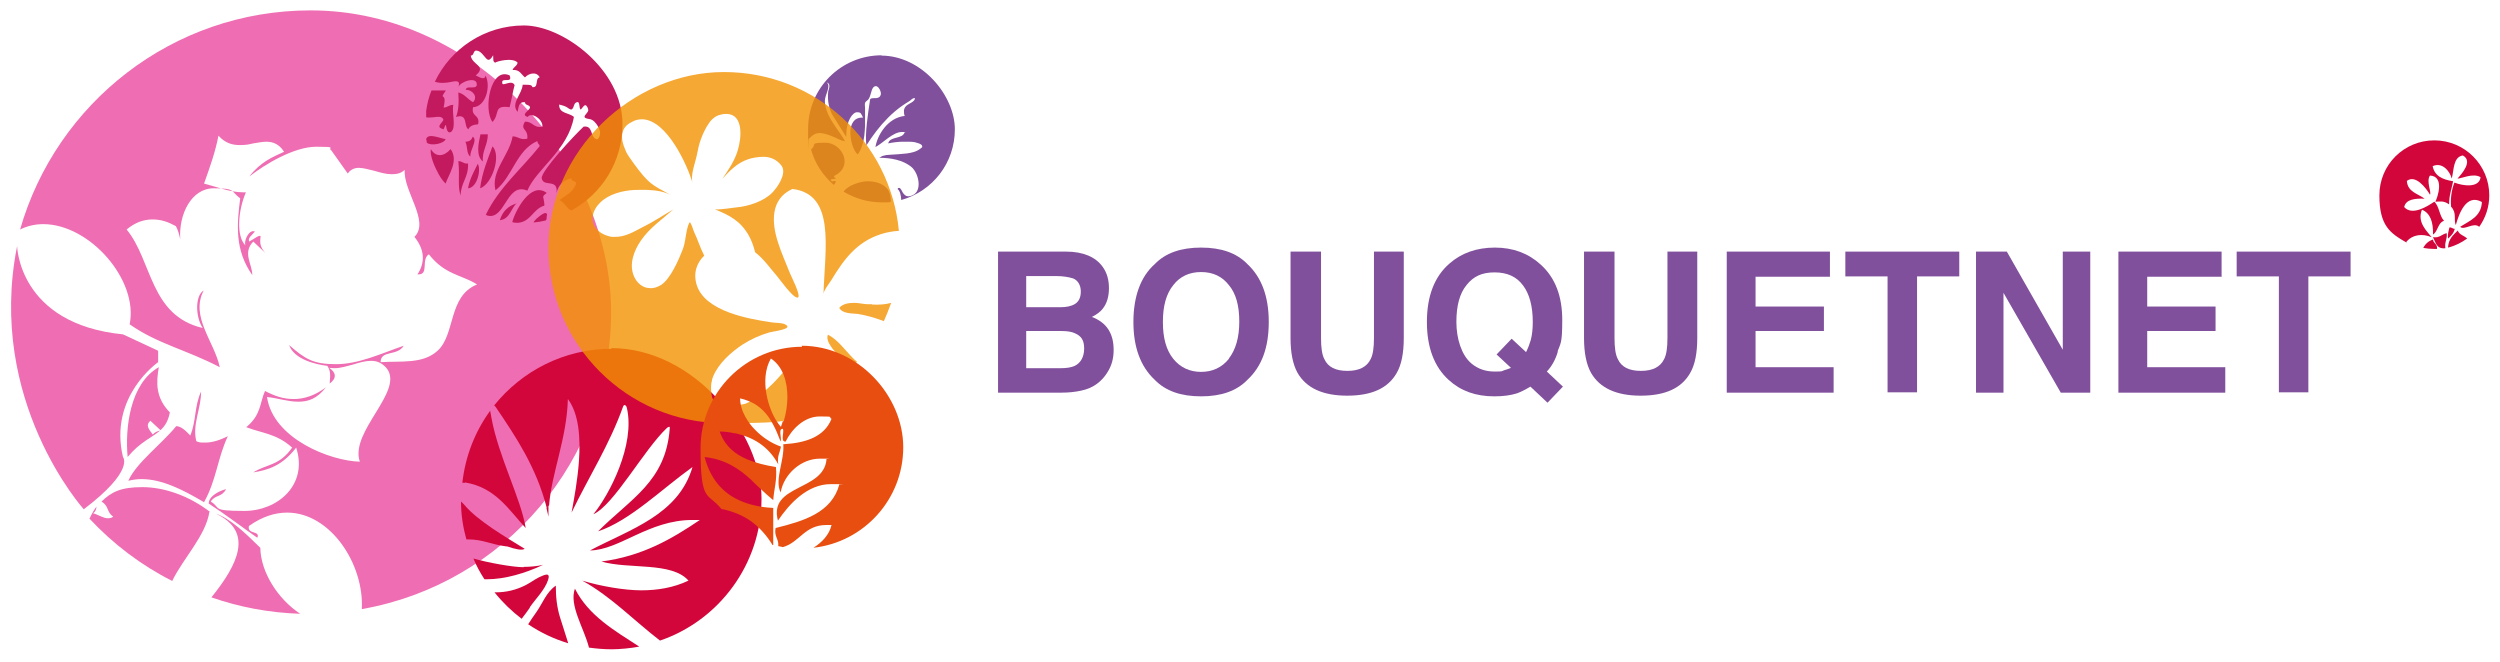 <?xml version="1.0" encoding="UTF-8"?>
<svg xmlns="http://www.w3.org/2000/svg" version="1.1" viewBox="0 0 746.2 197.6">
  <defs>
    <style>
      .cls-1 {
        fill: #602483;
      }

      .cls-1, .cls-2, .cls-3, .cls-4, .cls-5, .cls-6, .cls-7 {
        stroke-width: 0px;
      }

      .cls-8, .cls-7, .cls-9 {
        mix-blend-mode: multiply;
      }

      .cls-2 {
        fill: #e84e0f;
      }

      .cls-3 {
        fill: #e40c7e;
      }

      .cls-3, .cls-5, .cls-6, .cls-7 {
        fill-rule: evenodd;
      }

      .cls-10 {
        opacity: .6;
      }

      .cls-11, .cls-9 {
        opacity: .8;
      }

      .cls-4 {
        mix-blend-mode: darken;
      }

      .cls-4, .cls-5 {
        fill: #d2063b;
      }

      .cls-12 {
        isolation: isolate;
      }

      .cls-6 {
        fill: #f39200;
      }

      .cls-7 {
        fill: #c3195e;
      }
    </style>
  </defs>
  <g class="cls-12">
    <g id="Layer_1" data-name="Layer 1">
      <g>
        <g class="cls-10">
          <g>
            <path class="cls-3" d="M38.1,136.4c3.8-4.6,7.2-5.7,9.7-7.9-.7.2-1.5.4-2.2,1.2-.9-1.3-2.4-2.7-.7-4.1,1,.9,2,1.9,3,2.8,1.3-1.2,2.3-2.7,2.8-5.3-4.3-4.4-4.1-8.9-3.3-13.5-8.7,4.9-10.1,18.4-9.3,26.8Z"/>
            <path class="cls-3" d="M62.7,152.8c-6.4-4.9-13.8-7.4-20.2-7.4s-9.2,1.4-12.2,4.3c2.4,1.5,1.4,3.1,3.5,4.5-.5.4-1,.5-1.6.5-1.4,0-2.9-1.1-4.4-1.5.9-.7.9-1.3,1-2-.6.8-1.1,1.6-1.6,2.6-.1.3-.3.6-.5,1,7.1,7.6,15.4,13.9,24.7,18.6,3.3-6.8,10-13.5,11.1-20.6Z"/>
            <path class="cls-3" d="M56.8,130c-1.4-1.5-2.8-2.8-4.2-2.8h0c-4.4,5.4-11.9,10.9-14.3,16.3,1.3-.3,2.6-.5,3.9-.5,6.2,0,12.4,3.2,18.7,6.9,3.7-6.6,4-13.1,7.1-19.7-2.2,1.1-4.5,1.9-6.7,1.9s-1.8-.1-2.7-.4c-1.3-4.9,1.5-9.9,1.4-14.8-2,4.4-1.4,8.7-3.2,13.1Z"/>
            <path class="cls-3" d="M92.7,3.1C51.5,3.1,16.8,30.8,6,68.5c2.2-1.1,4.6-1.6,6.9-1.6,13.9,0,28.5,16.7,25.8,29.9,8.4,5.9,17,7.6,26.9,12.8-1.6-7.6-8.9-15.1-4.8-22.9-2.6,1.5-2.5,7.9-.3,11.2-15.8-3.7-15-20-22.7-29.4,2.5-2.1,5.1-3,7.7-3s4.6.7,7,2c.7,1.3,1,2.6,1.3,3.9-.5-7.4,3.3-15.2,10-15.2s5,.9,7.9,3c-1,7.7-1.7,15.4,3.6,22.9,0-3.3-3-6.6.3-10,1.3,1.2,2.5,2.4,3.7,3.5-2.8-2.9-1-5.2-1.7-5.2s-1.1.5-3.2,1.7c-.6-1,.9-2,1.7-3-.2,0-.4-.1-.5-.1-1.7,0-2.9,3.4-2.3,4.3-3-2.9-2.1-10.9.1-15.9-.3,0-.6,0-.9,0-3.8,0-7.7-1.6-11.6-2.6,1.7-4.8,3.4-9.5,4.3-14.3,2,2.2,4.1,2.8,6.3,2.8s2.7-.2,4.1-.5c1.4-.2,2.7-.5,3.9-.5,2,0,3.8.7,5.3,3-3.5,1.6-7,3-10.4,7.4,4.7-3.7,13.4-8.9,20-8.9s3.2.3,4.5,1.1l4.9,6.9c.8-1.2,2-1.7,3.3-1.7s3,.5,4.7.9c1.7.5,3.4,1,5.1,1s2.8-.3,3.9-1.3c-.5,6.3,7.6,15.4,2.9,20,2.9,3.6,3.4,7.4.9,11.2,0,0,.2,0,.3,0,3.2,0,.7-4.4,3.1-6,4.9,6.2,9.6,6,14.4,9-8.7,3.5-6.4,14.9-11.8,19.8-4.4,4-10.7,3-17,3.4,0-3.7,5-1.7,6.9-4.9-6.7,2.3-13.4,5.5-20.2,5.5s-9.2-1.5-14-5.7c1.5,4.3,8,5.8,11.4,6.2,1.2,1.7.8,3.5.7,5.3,2.1-1.6,2-3.2-.1-4.7.5,0,1,.1,1.5.1,1.8,0,3.7-.6,5.6-1.1,1.9-.6,3.7-1.1,5.4-1.1s3.2.6,4.6,2.2c5.4,6.8-11.1,18.9-8,27.9-8.7-.2-25.9-6.8-27.7-19.3,3.1.3,6.2,1.4,9.3,1.4s5.6-.9,8.3-4.3c-3.2,2.4-6.4,3.5-9.6,3.5s-5.7-.9-8.6-2.4c-1.6,3.6-1.1,7.1-5.6,10.8,4.6,1.8,9.1,1.9,13.7,6.1-3.8,5.5-7.7,4.9-11.6,7.4,4.3-.7,8.6-1.9,12.8-7.4,3.6,11-5.4,18.9-15.5,18.9s-6.8-.9-10-2.8c1.5-2.2,3.1-1.1,4.6-3.7-1.8.4-5.2,2-5.2,4.3,5.4,3.5,10.7,7.6,14.5,10.2,1-2.2-3.1-.9-2.5-3.5,3.9-2.8,7.8-4,11.4-4,12.9,0,23,15.3,22.3,28.8,42.3-7.4,74.4-44.3,74.4-88.7S142.5,3.1,92.7,3.1Z"/>
            <path class="cls-3" d="M89.6,183.2c-6.7-4.4-11.8-12.5-11.9-19.7-4.4-4.3-8.9-8.7-13.3-10.2,11.4,5.4,6.7,15.1-1.3,25,8.3,2.9,17.2,4.6,26.5,4.9Z"/>
          </g>
          <path class="cls-3" d="M5.1,73.4s.4,23.3,31.6,26.4l10.5,4.9v3.4s-14.8,10.2-10.5,28.3c0,0,3.6,4-11.7,15.6,0,0-29.1-32.3-19.9-78.5Z"/>
        </g>
        <g class="cls-9">
          <path class="cls-1" d="M249.1,54c-.3,0-.7.2-.7.2-1.5-1.1,1.2-.5,1.1-1.1-.3,0-.6,0-.5-.6,6-2.9,2.3-9.9-2.6-9.9s-2.7.5-4,1.7c-.1,0-.2.2-.3.4,1.2,4.2,3.6,7.8,6.8,10.5.8-1,.6-1.2.3-1.2Z"/>
          <path class="cls-1" d="M263.2,16.5c-12.2,0-22,9.8-22,22s0,2,.2,3c.1-.2.3-.4.5-.5.8-.9,1.8-1.3,2.8-1.3s2.9.6,4.2,1.2c1.3.6,2.5,1.2,3.1,1.2s.2,0,.2,0c-1.4-2.6-4.3-5.7-5.5-9.2h0c-.3-.9-.5-1.8-.5-2.8,0-1.8,2-4.5.5-5.5,1.1.3,1,1.2.5,2.7-.3,3,.3,5.1,1.2,6.9h0s4.2,6.7,4.2,6.7c0-.3,0-.5,0-.7,0-4.1,1.9-6.7,3.2-6.7s1.2.5,1.8,1.6c-.1,0-.2,0-.3,0-2.5,0-3.4,2-3.5,4.3h0c0,2.6.9,5.6,2.2,6.7.6-.8,1-1.6,1.3-2.6,0,0,0,0,0,0,.7-1.9.8-4.1.9-6,0-1.7,0-3.5,0-5.3,0-.6-.2-1.2.1-1.7.3-.4.8-.6,1-1,.2-.3.4-.8.5-1.2.3-.8.4-2,1.2-2.5.2,0,.3-.1.4-.1.9,0,1.7,1.8,1.5,2.5-.2.8-.7,1-1.4,1.1,0,0,0,0-.1,0h-.2c0,0-.1,0-.2,0-.5,0-1.2,0-1.3.4-.6,4-1.6,10.4-1.1,13.7,1.9-3,4-5.8,6.5-8.3,1.2-1.2,2.6-2.4,4-3.4.7-.5,1.5-1,2.3-1.5.5-.3.9-.9,1.5-.9s.2,0,.2,0c0,1.1-1.9,1.6-2.6,2.3-.4.4-.6.8-.7,1.3,0,.2,0,1.7.3,1.7h0c-5.2.5-8.3,5.9-8.8,9.3,2.4-1.3,5.2-4.5,7.9-4.5s.6,0,.8.1c-.6,2.1-4.4,1.1-4.9,3.3,1.5-.3,3-.5,4.5-.5s.7,0,1.1,0c1.1,0,2.2,0,3.2.4.4.1,1.2.4,1.3.8.2.4,0,.5-.4.8-1.2,1-2.7,1.3-4.1,1.5-1.7.2-3.4.3-5.1.4-.7,0-1.3.1-2,.3-.3,0-1,.6-1.2.6,3.3,0,7.1.6,9.7,2.8,2.1,1.8,3.4,7.3,0,8.5-.4.1-.7.2-1,.2h0c-.7,0-1.2-.4-1.7-1.2-.2-.4-.6-1.3-1-1.3s-.3,0-.5.3c.8.7,1,1.9,1.1,3.3,0,0,0,0,0,0,0,0,0,0,0,0,9.3-2.6,16-11,16-21.1s-9.9-22-22-22Z"/>
          <path class="cls-1" d="M265.9,60.3c0,0,0-.1,0-.2,0,0,0-.2,0-.3-.2-3-1.2-3.5-1.3-3.7-1.3-1.4-3.5-2-5.6-2s-6,1.2-7.2,3.1c0,0,0,0,0,0,3.3,2,7.2,3.2,11.4,3.2s1.7,0,2.6-.2c0,0,.1,0,0,0Z"/>
        </g>
        <path class="cls-7" d="M130.8,51.7c-1.4-2.5-2.5-5.5-2.2-7.2,1.5,2.6,4,2.2,5.9,0,2.5,3.5-.6,7.6-1.5,10.3-.7-.7-1.4-1.6-2-2.7l-.2-.3ZM162.4,61.4c-3.3,1-3.9,4.7-7.7,5.1-.6,0-1.2,0-1.8-.2.7-2.9,5.4-12.4,10.3-8.7-1.8,1.3-.8.9-.7,3.7M185.8,37.1c0,11.1-6.1,20.7-15.2,25.7-.3-.1-.6-.2-.8-.4-.4-.3-2.4-3-3-2.6,2-1.4,4.4-2.5,5.2-5.1-.2-.8-1.5-.5-1.5-1.5-2.4.6-3.8,2-4.4,4.4.6-4.5-4-1.6-4.4-4.4-.3-2.1,10-13.1,12.5-15.4,2.9-.4,1.9,3,3.7,3.7,1,.4,1.3-1.7,1.2-2.2-.2-1.1-.9-2.2-1.7-3-.8-.8-1.3-.7-2.2-.9-1.8-.5.3-1.5.4-2.5,0-.4-.4-1.5-.9-1.5-.5,0-1,1.1-1.4,1.3-.6-.5,0-3-1.5-2-.6.4-.5,1.8-1.3,2-.4,0-1-.5-1.3-.7-.7-.4-1.5-.6-2.3-.8-.1,2.8,3,2.4,4.4,3.7-1.7,9.9-11.2,15.5-13.9,22-3.3-1.4-4.9,1.1-6.5,3.6-1.4,2.2-2.8,4.4-5.2,3.9-.2,0-.5-.2-.7-.3,4-8.2,10.7-13.7,16.1-20.5-.1-.6-.7-.7-.7-1.5-6.3,2.7-7.4,10.7-12.5,14.7-1.5-5.7,4.2-10.5,5.1-16.1.7,0,1.2.2,1.7.4.7.3,1.4.6,2.7.3.3-3.2-2.3-2.4-.7-5.1,1.1,0,1.7.4,2.3.8.7.5,1.4,1,2.9.7.2-2.2-3.3-4.5-4.4-2.9-2.3-.7.8-2,.7-2.9-.2-.8-1.5-.5-1.5-1.5-1.9-.2-1.9,1.5-2.2,2.9-2.2-2.5,1.4-5.4,1.5-8.1.3,0,.6,0,.9,0,1,0,1.9,0,2,.7,2,.3.7-2.7,2.2-2.9-.9-1.8-3.2-1.3-4.4,0-1.1-.8-1.5-2.4-3.7-2.2.3-1,1.3-1.1,1.5-2.2-1.5-1.7-6.6-.3-6.6,0-.9-.1-.6-1.3-.7-2.2-1.4,2.4-1.9,1.1-2.9,0-.6-.7-1.2-1.4-2.3-1.4-.8.2-.5,1.5-1.5,1.5.4,2.8,4.9,3.1,1.5,5.9.5.2,2.8,1.8,2.9,0,1.7,3.2.1,9.4-3.7,9.5-.7,2.9,2.2,2.2,1.5,5.1-1.4.1-2.5.5-2.9,1.5-1.5-1,0-4.8-3.7-3.7.8-1.9.9-4.5.7-7.3,2,.5,2.8,2.1,4.4,2.9,1.5-1.5,0-3.7-2.2-3.7.2-.8.9-.7,1.7-.7.7,0,1.5,0,1.6-.7.3-2.8-4.9-1.1-5.5.6.7-1.9-.4-1.9-1.9-1.6-1.8.4-3.5.5-5.1,0,4.7-9.9,14.9-16.8,26.6-16.8s29.4,13.2,29.4,29.4M163.2,64.3c0,.7,0,1.2-.3,1.5-1.2.3-2.4.5-3.6.6,0-.2.2-.5.8-1.1.3-.2,3.2-3,3.2-1M154.3,60.6c-1.8,1.5-2,4.6-4.9,5.1,0,0-.1,0-.2,0,.8-2.6,2.5-4.3,5.1-5M140.4,46.7c-1.2-.7-.8-3.1-1.5-4.4,1.3,0,1.9-.6,2.2-1.5,1.6,1-.9,4-.7,5.9M147,43.7c2.7,2.7-.1,11.3-3.7,12.5.6-4.7,2.2-8.5,3.7-12.5M144.1,48.2c-2.1-1.8-1.3-5.3-.7-8.1h2.2c0,3.2-1.7,4.7-1.5,8.1M132.3,35.7c-.2-1-1.6-.9-2.9-.7-.8,0-1.6.2-2.2,0,0-.7,0-1.3,0-1.9.3-2.1.8-4.2,1.6-6.1h4.3c-2.4,3.4.5-.1-.7,5.1.6,0,1-.2,1.4-.4.4-.2.8-.4,1.5-.4-.5,2.5,1,6.8-.7,8.1-.8.4-1.1-.3-1.3-1-.2-1-.1-1.9-.9.2-2.5-.7-.6-1.6,0-2.9M137.5,58.4c-1-2.9-.2-5.8-.7-10.3.6,0,1,.2,1.4.4.4.2.8.4,1.5.3.2,4.2-2.2,5.7-2.2,9.6M142.6,48.9c1.1,1.7-.2,7.2-2.9,7.3.5-2.9,1.8-5,2.9-7.3M133,41.5c-.3,1.3-4.2,2.2-5.6,1.1,0-.3-.1-.7-.2-1.1.6-2,4.6,0,5.8,0M152.1,32c-5-.7-2.8,2-5.1,4.4-2.8-3.8-.6-16.5,5.1-13.9.6,1.4-.2,1.4-1,1.4-.7,0-1.3,0-1.2.8,0,.7.7.4,1.4.2.8-.2,1.8-.5,2.3.5-.6,2.1-.9,4.5-1.5,6.6"/>
        <g class="cls-8">
          <path class="cls-5" d="M151.4,163.1c2.3.8,4.5,1.3,5.2.7-5.2-3.2-14.1-8.4-17.9-13-.3-.3-.6-.7-1.1-1.1,0,3.9.6,7.7,1.6,11.3.2,0,.3,0,.4,0h.1c4.5,0,6.7,1.5,11.5,2.1Z"/>
          <path class="cls-5" d="M158.1,181.3c1.8-2.6,4.5-5.2,5.5-8.2.4-1.2.1-1.6-.4-1.6s-1.5.4-2.3.8c-1.4.7-2.7,1.7-4.1,2.4-2.8,1.4-5.7,2.1-8.8,2.1s-.3,0-.4,0c2.4,3,5.1,5.6,8.1,7.9.9-1.1,1.7-2.3,2.5-3.4Z"/>
          <path class="cls-5" d="M138.8,144c9.1,1.5,13,8.1,18.1,13.6-1.3-8.5-8.1-21.3-10.2-32.8l-.4-2.2c-4.5,6.2-7.4,13.5-8.3,21.5.3,0,.5,0,.8,0Z"/>
          <path class="cls-5" d="M156.3,169.3c-3.3,0-10.9-1.4-15-2.6.9,2.2,2,4.2,3.3,6.2.2,0,.5,0,.7,0,5.4,0,11.5-1.8,16.8-4.3-1.8.4-3.8.6-5.8.6Z"/>
          <path class="cls-5" d="M171.6,175.7c-1.8,5,2.7,11.7,4.2,17.6,2.2.3,4.5.5,6.8.5s5.6-.3,8.2-.8c-7.4-4.8-15.1-9.2-19.2-17.3Z"/>
          <path class="cls-5" d="M182.6,104.1c-14.2,0-26.8,6.6-35.1,16.9l.4.4c6.1,9,12.2,18.1,15.3,30.2.2-.3.5-.5.7-.8.7-9.5,5.3-19.9,5.6-31.7,3.3,4.4,3.8,11.5,3.3,18.6-.4,5.5-1.4,11-2.2,15.3,5.1-10.6,11.3-20.2,15.4-31.7.2-.4.3-.4.3-.4.2,0,.6,0,.8.8,2.6,11.1-5.3,26.1-10,31.8,6.2-2.8,15-19.2,22-25.8,0,0,.5-.4.8-.3,0,.2,0,.6,0,.6-1.2,15.7-11.6,20.8-21.4,30.6,9.6-3.2,19.2-12.8,28.2-19.2-4.2,14.3-18.5,18.5-30.6,24.9,8.8-.1,17.5-9.1,30.6-9.1s1.4,0,2.2,0c-8.3,5.6-17.1,10.8-29.4,12.4,8.2,2.4,21,0,26,5.7-4.4,2.1-9.2,2.9-14.1,2.9s-12.1-1.2-17.6-2.9c8.8,4.9,15.5,12,23.2,17.9,17.6-6,30.3-22.8,30.3-42.4s-20.1-44.9-44.9-44.9Z"/>
          <path class="cls-5" d="M157.6,186.3c3.7,2.5,7.7,4.4,12,5.7-.5-1.5-.9-3-1.1-3.5-.4-1.4-.9-2.7-1.3-4.1-1-3.2-1.3-6.2-1.3-9.6-2.8,1.9-3.9,5.2-5.8,7.9-.9,1.2-1.7,2.5-2.5,3.7Z"/>
          <path class="cls-5" d="M163.8,150.8c-.2.3-.4.6-.7.8.2.8.4,1.7.6,2.6,0-1.1,0-2.3,0-3.4Z"/>
        </g>
        <g class="cls-9">
          <path class="cls-6" d="M255.6,107.8c-.4-.3-.7-.6-1-.9-2.4-2.4-4.6-5.6-7.5-7-.5,1.4.4,2.8,1.4,4.2.8,1,1.8,2,2.3,2.8.8,1.3,1.7,2.6,2.4,3.9.9-.9,1.8-1.8,2.6-2.8,0,0-.2-.1-.2-.2Z"/>
          <path class="cls-6" d="M237,115.6c-.1-2.2-.5-7.7,1.3-9.3-1.2,1.1-2.4,2.5-3.7,3.9-1.6,1.8-3.3,3.8-5.2,5.5h0c-1.1,1-2.2,2-3.3,2.8-1.2.8-2.4,1.5-3.6,2,0,0-8.8,2.4-10-2.1,0,0-.6-2.9,0-4.8h0c0-.4.2-.7.3-1.1,1.6-4,5.4-7.4,8.9-9.7,2.5-1.6,5.2-2.8,8-3.6,1-.3,7.5-1,4.6-2.4-1-.5-3-.4-4.1-.6-6.7-1-19.6-3.2-22.2-11-1.2-3.7,0-6.8,2.2-8.9-1.2-2.3-1.9-4.7-3-7-.4-.9-.7-2.3-1.3-3-.5.7-.7,1.6-.9,2.5-.4,1.9-.5,3.7-1.2,5.6-1.2,3.1-3.6,8.7-6.4,10.6-1.1.7-2.3,1.1-3.4,1-2,0-3.9-1.4-4.8-3.6-1.5-3.5,0-7.6,2.1-10.6,2.5-3.7,6.4-6.4,9.7-9.3-3,1.7-5.9,3.7-9,5.2-2.9,1.5-5.4,3.1-8.7,3-.1,0-.3,0-.4,0-.5,0-1-.1-1.5-.3,0,0,0,.1,0,.2h0c0,0,0-.1,0-.2-3.5-1-5.8-4.2-3.8-7.9.4-.8.9-1.4,1.5-2,2.6-2.6,6.7-3.6,10.2-3.8,1.3,0,2.8-.1,4.2,0,2.5.1,5,.5,7,1.7-2.3-1.4-5-2.5-7-4.4-2.1-2-3.9-4.6-5.6-7-.5-.7-1-1.5-1.3-2.4-1.4-3.1-1.6-6.5,2-8.2h0c.3-.1.5-.3.8-.4.8-.3,1.6-.4,2.4-.4,7.3.3,13.3,13.6,14.9,18.9-.7-2.3,1-6.4,1.4-8.7.5-2.9,1.4-5.5,2.9-8.1,1-1.7,2.2-3.1,4.2-3.5.7-.2,1.3-.2,1.8-.2,4.9.2,4.4,7,3.2,10.9-1,3.3-2.8,5.8-4.6,8.5,2.1-2.4,4.6-4.9,7.8-5.9,1.2-.4,2.9-.7,4.5-.7,2,0,4,.8,5.4,2.7,1.6,2.3-1.2,6.4-2.8,8-2.5,2.6-7.2,4.1-10.7,4.4-1,.1-4.9.7-6.1.6-.1,0-.2,0-.3,0,4.3,1.7,7.7,3.5,10.1,7.8.7,1.2,1.4,3,1.9,5,2.6,2,4.5,4.8,6.6,7.2.6.7,4.5,6.2,5.9,6.3,0,0,.2,0,.3,0,.9-.7-2.1-6.4-2.4-7.2-1.2-3.1-2.6-6.1-3.6-9.3-1.9-5.9-2.3-12.9,4.3-15.9,13,1.5,9.7,17.8,9.3,31.4,0-1.1,1.8-3.3,2.4-4.3.9-1.5,1.8-2.9,2.8-4.3,1.9-2.7,4.2-5.2,7-7,3.1-2,6.7-3.1,10.3-3.3-2.5-26.6-24.9-47.4-52.2-47.4s-52.4,23.5-52.4,52.4,23.5,52.4,52.4,52.4,15-1.7,21.6-4.7c-.4-1.9-.7-4.1-.8-5.9Z"/>
          <path class="cls-6" d="M260.2,90.8c-.4,0-.9,0-1.3,0-1.1,0-2.5-.4-3.8-.4-1.7,0-3.5.2-4.6,1.5,1,1.8,3.8,1.6,5.5,1.8,2.5.4,5,1.1,7.4,2,.2,0,.3.1.4.2.8-1.8,1.5-3.6,2.2-5.5-1.8.5-3.7.6-5.7.5Z"/>
        </g>
        <g class="cls-8">
          <path class="cls-2" d="M239.4,103.5c-16.7,0-30.3,13.6-30.3,30.3s2.2,13,6.2,18.1c-.2-.3,0,0,0,0,3.5.7,6.5,2,8.9,3.7,2.6,1.9,4.7,4.3,6.4,7.1,0,0,.1,0,.2,0v-11.1c-2.3-.1-4.3-.4-6.2-.9-7.6-1.9-12.3-6.7-14.3-14.3,6.2.7,10.3,3.5,13.9,6.8-.1,0,4.3,4.2,6.6,6.1.2-3.3,1.2-5.9.8-9.9-3.1-.5-6-1.2-8.6-2.3h0c-3.6-1.5-6.4-3.9-7.9-7.5-.1-.3-.2-.5-.3-.8,1.5,0,3,.2,4.3.5.5,0,.8.1,1.1.2,5.7,1.4,9.6,4.5,12.1,9.1-.4-2.5.5-3.5.8-5.3-2.9-1-5.6-2.8-7.8-5.1h0c-1.6-1.6-2.8-3.5-3.6-5.4-.5-1.3-.8-2.6-.8-3.9,1.7.4,3.2,1,4.4,1.7,2.3,1.4,4.1,3.5,5.4,6,0,0,0,0,0,0h0s0,0,0,0c.9,1.6,1.6,3.4,2.3,5.2.4-1.1-.8-3.8.6-3.8s0,0,.1,0c.4,1.1-.8,3.8.7,3.8s0,0,.1,0c1.7-3.5,5.4-7.5,10.2-7.5s2.3.2,3.5.7c-2.1,5.3-7.5,7.2-14.4,7.6.4,4.9-2.7,10.5-.8,14.4,1-5.6,6.2-10.1,11.7-10.1s1.3,0,2,.2c-.8,9.6-17.4,7.4-14.5,18.3,3.3-4.9,8.7-10.9,15.8-10.9s1.6,0,2.5.2c-2.3,8.3-10.5,10.8-19,12.9-.5,2.6,1,3.2.8,5.4.5.1.9.2,1.4.3,5.1-1.5,6.4-6.6,13-6.6s1,0,1.5,0c-.7,3-2.9,5.2-5.4,6.8,15.1-1.7,26.8-14.5,26.8-30s-13.6-30.3-30.3-30.3ZM233.7,125.6c-.2.6-.4,1.2-.6,1.8-.3-.3-.6-.7-.9-1.1,0,0,0,0,0,0,0-.1,0-.1-.2-.3-1.4-2.1-2.6-5-3.2-8.2-.7-3.7-.5-7.7,1.3-10.8,1.8,1.2,3,2.9,3.8,4.9,1.6,4.1,1.4,9.4,0,13.9Z"/>
        </g>
      </g>
      <g class="cls-11">
        <path class="cls-1" d="M329.1,79.6c1.3,1.8,1.9,3.9,1.9,6.4s-.6,4.6-1.9,6.2c-.7.9-1.8,1.7-3.2,2.4,2.1.8,3.8,2,4.9,3.7,1.1,1.7,1.6,3.7,1.6,6.2s-.6,4.7-1.9,6.7c-.8,1.3-1.8,2.4-3,3.3-1.3,1-2.9,1.7-4.8,2.1-1.8.4-3.8.6-5.9.6h-18.9v-42.1h20.3c5.1,0,8.8,1.6,10.9,4.5ZM306.3,82.4v9.3h10.2c1.8,0,3.3-.3,4.4-1,1.1-.7,1.7-1.9,1.7-3.7s-.8-3.3-2.3-3.9c-1.3-.4-3-.7-5-.7h-9.1ZM306.3,98.7v11.2h10.2c1.8,0,3.2-.2,4.3-.7,1.8-.9,2.8-2.7,2.8-5.2s-.9-3.7-2.7-4.5c-1-.5-2.4-.7-4.2-.7h-10.4Z"/>
        <path class="cls-1" d="M372.3,113.4c-3.2,3.3-7.8,4.9-13.8,4.9s-10.6-1.6-13.8-4.9c-4.3-4-6.4-9.8-6.4-17.3s2.1-13.5,6.4-17.3c3.2-3.3,7.8-4.9,13.8-4.9s10.6,1.6,13.8,4.9c4.2,3.9,6.4,9.6,6.4,17.3s-2.1,13.3-6.4,17.3ZM366.8,107c2-2.6,3.1-6.2,3.1-11s-1-8.4-3.1-10.9c-2-2.6-4.8-3.9-8.3-3.9s-6.3,1.3-8.3,3.9c-2.1,2.6-3.1,6.2-3.1,11s1,8.4,3.1,11c2.1,2.6,4.9,3.9,8.3,3.9s6.2-1.3,8.3-3.9Z"/>
        <path class="cls-1" d="M385.4,75.1h8.9v25.8c0,2.9.3,5,1,6.3,1.1,2.4,3.4,3.5,6.9,3.5s5.8-1.2,6.9-3.5c.7-1.3,1-3.4,1-6.3v-25.8h8.9v25.8c0,4.5-.7,8-2.1,10.4-2.6,4.6-7.5,6.8-14.8,6.8s-12.2-2.3-14.8-6.8c-1.4-2.5-2.1-6-2.1-10.4v-25.8Z"/>
        <path class="cls-1" d="M465,104.9c-.7,2.4-1.8,4.4-3.3,6l4.8,4.5-4.6,4.8-5.1-4.8c-1.5.9-2.9,1.6-4,2-1.9.6-4.1.9-6.8.9-5.5,0-10-1.6-13.6-4.9-4.3-3.9-6.5-9.7-6.5-17.3s2.2-13.5,6.7-17.4c3.6-3.2,8.2-4.8,13.6-4.8s10,1.7,13.7,5.1c4.3,3.9,6.4,9.4,6.4,16.5s-.5,6.9-1.4,9.4ZM449,110.5c.5-.1,1.2-.4,2-.7l-4.3-4,4.5-4.7,4.3,4c.7-1.4,1.1-2.6,1.4-3.6.4-1.5.6-3.3.6-5.4,0-4.7-1-8.4-2.9-10.9-1.9-2.6-4.7-3.9-8.5-3.9s-6.3,1.2-8.3,3.7c-2.1,2.5-3.1,6.2-3.1,11.1s1.5,9.9,4.5,12.4c1.9,1.6,4.2,2.4,6.9,2.4s2-.1,2.9-.4Z"/>
        <path class="cls-1" d="M473,75.1h8.9v25.8c0,2.9.3,5,1,6.3,1.1,2.4,3.4,3.5,6.9,3.5s5.8-1.2,6.9-3.5c.7-1.3,1-3.4,1-6.3v-25.8h8.9v25.8c0,4.5-.7,8-2.1,10.4-2.6,4.6-7.5,6.8-14.8,6.8s-12.2-2.3-14.8-6.8c-1.4-2.5-2.1-6-2.1-10.4v-25.8Z"/>
        <path class="cls-1" d="M546.3,82.6h-22.3v8.9h20.4v7.3h-20.4v10.8h23.3v7.6h-31.9v-42.1h30.8v7.4Z"/>
        <path class="cls-1" d="M584.8,75.1v7.4h-12.6v34.6h-8.8v-34.6h-12.6v-7.4h34.1Z"/>
        <path class="cls-1" d="M589.8,75.1h9.2l16.7,29.3v-29.3h8.2v42.1h-8.8l-17.1-29.8v29.8h-8.2v-42.1Z"/>
        <path class="cls-1" d="M663.2,82.6h-22.3v8.9h20.4v7.3h-20.4v10.8h23.3v7.6h-31.9v-42.1h30.8v7.4Z"/>
        <path class="cls-1" d="M701.6,75.1v7.4h-12.6v34.6h-8.8v-34.6h-12.6v-7.4h34.1Z"/>
      </g>
      <path class="cls-4" d="M718.3,72.1c0,0,0-.1.1-.1,1.7-1.9,4.5-2.4,7.4-1.2-1.5-1.9-4.4-4.5-2.9-8.2,2.5,1,3.4,3.7,3.3,7.4,1.5-.9,1.4-3.5,3.3-4.1-1.4-1.4-1.4-4.3-2.9-5.7-2.1,1.4-6.6,4.3-9,1.6.5-2.3,3.1-2.6,6.1-2.5-2-1.5-5.1-2-5.3-5.3,2.6-2,5.7,2.1,6.9,4.1.5-.8-1.2-4,0-5.7,4.4.2,2.3,6.5,1.6,7.8,1.4,0,2.4-.4,4.1.8,0-2.8.8-4.7,1.2-6.9-3.1-.5-5.5-1.5-6.1-4.5,2.8-1.3,5.1,1.4,5.7,3.7.7-2.7.4-6.4,3.3-6.9,3.2,1.7-.5,5.7-1.6,6.9,1,.1,4.7-1.8,6.9-.4-.4,3.3-5.3,2.6-7.8,1.6-.9,2.3-1.2,4.8-1,7.2,1.8,1.9.7,3.8,1.4,5.5,1-3.6,3.2-9.5,7.8-6.9-.2,4.4-3.7,5.6-6.5,7.4,1.2,1.2,4-1.5,5.7,0,1.9-2.7,3-5.9,3-9.4,0-9-7.3-16.4-16.4-16.4s-16.4,7.3-16.4,16.4,3.2,11.3,8.1,14.1ZM730.7,73.9c2.1-.5,4-1.5,5.7-2.7-.9-.9-2.4-1.1-2.8-2.4-1.3,1.3-2.7,2.4-2.9,4.9,0,0,0,.2,0,.3ZM723.3,74s0,0,0,0c1.1.2,2.2.3,3.3.3s.5,0,.8,0c.2-1.5-1.1-1.6-1.2-2.8-1.3.4-2.3,1.3-2.9,2.5ZM731.1,67.9c-.2,1-.6,1.9-.4,3.3.9-.8,1.7-1.6,2-2.9-.7,0-.9-.5-1.6-.4ZM726.2,70.8c.8,1.5,1,3.6,3.7,3.3-.3-1.9.6-2.6.4-4.5-1.5.3-2.1,1.5-4.1,1.2Z"/>
    </g>
  </g>
</svg>